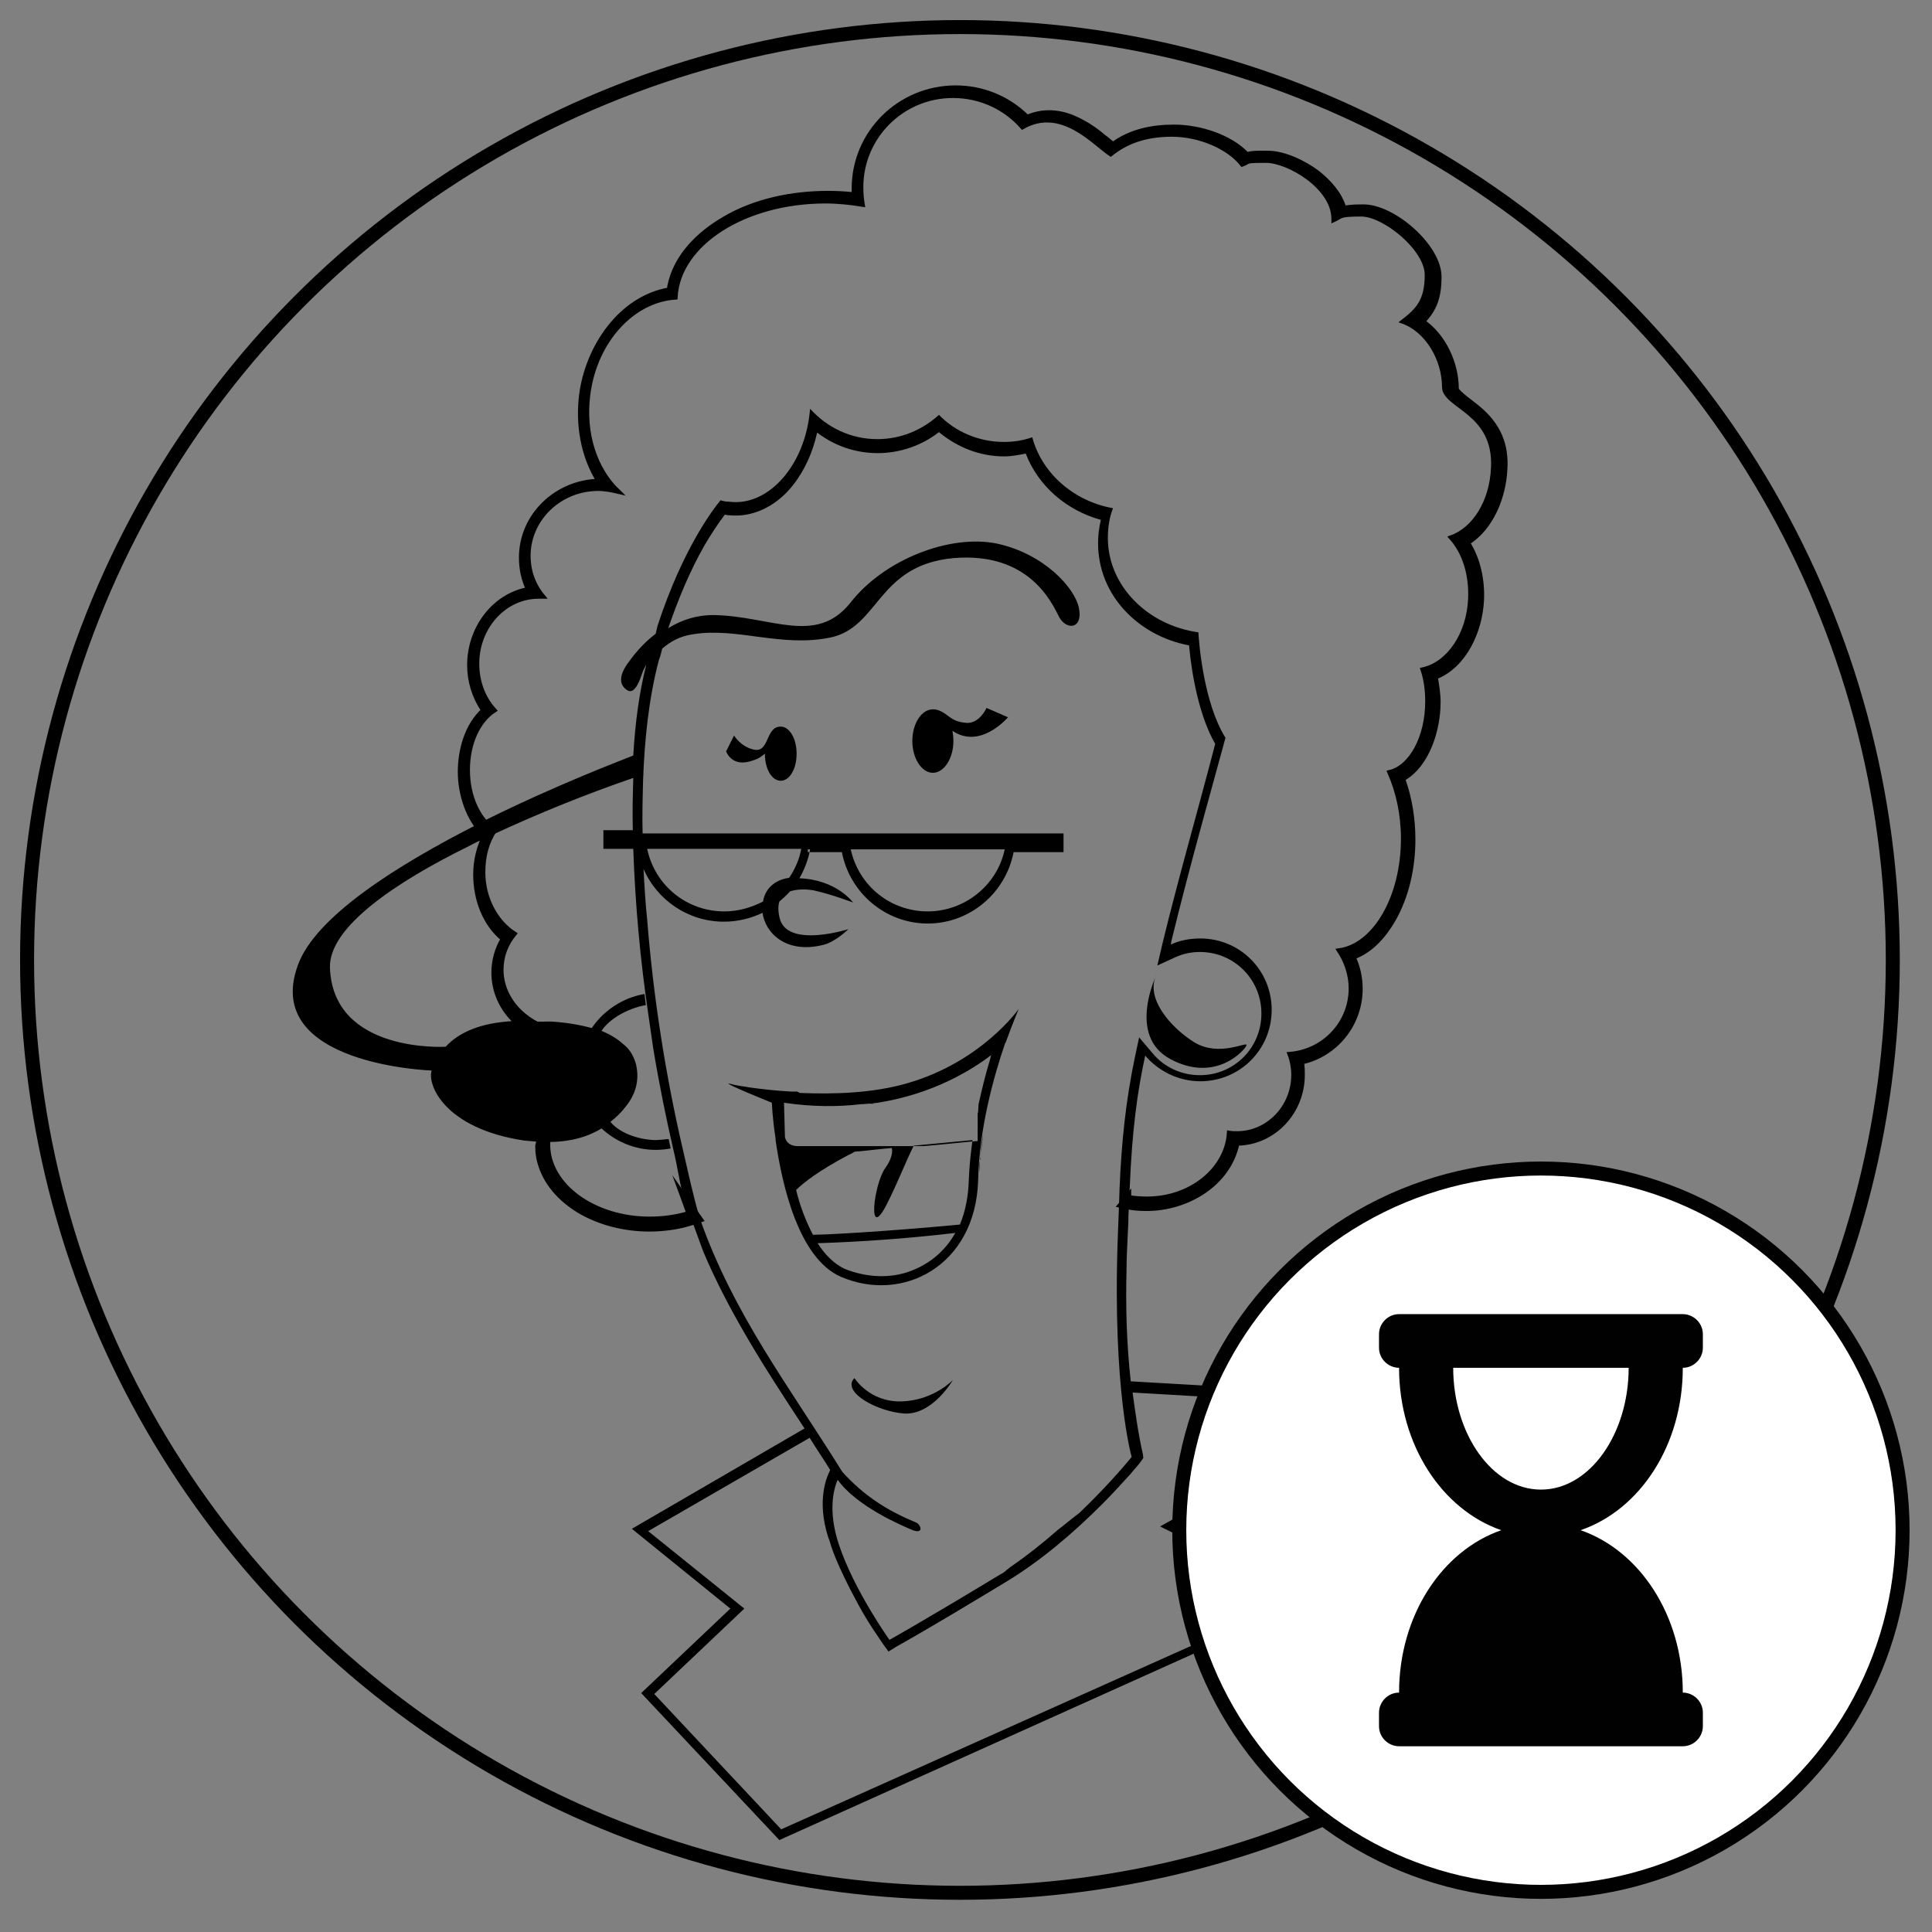 <?xml version="1.0" encoding="utf-8"?>
<!-- Generator: Adobe Illustrator 24.0.1, SVG Export Plug-In . SVG Version: 6.00 Build 0)  -->
<svg version="1.1" id="Layer_1" xmlns="http://www.w3.org/2000/svg" xmlns:xlink="http://www.w3.org/1999/xlink" x="0px" y="0px"
	 viewBox="0 0 414 414" style="enable-background:new 0 0 414 414;" xml:space="preserve">
<rect x="0" y="0" width="414" height="414" fill="#808080" stroke="none"/>
<style type="text/css">
	.st0{fill-rule:evenodd;clip-rule:evenodd;}
	.st1{fill-rule:evenodd;clip-rule:evenodd;stroke:#000000;stroke-miterlimit:10;}
	.st2{fill:none;stroke:#000000;stroke-width:3;stroke-miterlimit:10;}
	.st3{fill:#FFFFFF;stroke:#010101;stroke-width:3;stroke-miterlimit:10;}
	.st4{fill:#010101;}
</style>
<title>DONA LOURDES Outline Icon</title>
<path class="st0" d="M139.7,239.8"/>
<path class="st1" d="M118.2,238c-1.5-2.3-2.4-5.1-2.4-7.9c0-2.5,0.7-4.8,1.9-6.9c-6.5-2.1-11.9-7.5-11.9-14.8c0-2.5,0.7-5.1,2-7.2
	c-4-3.3-5.9-8.6-5.9-13.8c0-3,0.7-5.8,2-8.5c-3.6-3.2-5.3-8.8-5.3-13.5c0-4.6,1.4-9.9,5-13.2c-2-2.9-3-6.3-3-9.7
	c0-7.7,5.1-14.8,12.6-16.2c-1-2.1-1.5-4.4-1.5-6.8c0-9.1,7.6-16.2,16.6-16.4c-3.4-5.4-4.5-12.2-3.7-18.5
	c1.3-10.1,8.3-20.7,18.8-22.5c0-0.2,0.1-0.6,0.1-0.8c1.3-6.4,6.2-11.2,11.7-14.4c6.6-3.9,14.6-5.5,22.2-5.5c1.9,0,3.7,0.1,5.6,0.3
	c0-0.4,0-0.9,0-1.3c0-12,9.8-21.6,21.8-21.6c5.7,0,11.2,2.2,15.3,6.3c4-1.7,8-1.1,11.9,1.1c1.7,0.9,3.2,2,4.6,3.2
	c0.6,0.4,1.2,1,1.9,1.5c3.9-2.8,8.4-3.7,13.1-3.7c5.3,0,11.9,2,15.6,5.9c1.3-0.4,3.2-0.3,4.5-0.3c3.5,0,7.8,2.1,10.6,4.2
	c2.5,2,4.8,4.5,5.7,7.6c1.4-0.3,3-0.3,4.2-0.3c6.4,0,16.2,8.5,16.2,15c0,4.4-1,7-3.5,9.6c4.5,3.1,7.2,9,7.2,14.4
	c0,0.8,4.1,3.6,4.7,4.2c4.2,3.5,6.1,7.7,5.7,13.2c-0.3,5.8-2.9,12.4-8,15.6c2.3,3.6,3.2,8.1,3,12.3c-0.3,6.5-3.6,14-9.9,16.5
	c0.3,1.8,0.6,3.6,0.6,5.4c0,5.6-2.2,13.4-7.6,16.4c1.5,4.1,2.2,8.6,2.2,13c0,5.9-1.3,12.1-4.3,17.3c-2,3.4-4.7,6.5-8.5,7.9
	c1,2.1,1.5,4.4,1.5,6.8c0,7.6-5.3,14.1-12.6,15.7c0.2,0.9,0.2,1.9,0.2,2.8c0,7.8-6.1,14.5-14,14.6c-1.8,8.7-10.7,14-19.4,14
	c-1.4,0-2.9-0.1-4.3-0.4l-1.4-0.3c0.7-0.8,1.2-1.5,1.9-2.3v0.6c1.2,0.2,2.5,0.3,3.9,0.3c9.4,0,17.1-6.3,17.6-14.1
	c0.6,0.1,1.1,0.1,1.7,0.1c6.6,0,12.1-5.6,12.1-12.6c0-1.5-0.3-3.1-0.8-4.4c7.4-0.6,13.1-6.7,13.1-14.1c0-3-1-5.8-2.5-8.1
	c7.7-1.1,13.7-11.5,13.7-24c0-5.3-1.1-10.1-2.9-14.2c4.6-1.1,8.1-7.5,8.1-15.2c0-2.4-0.3-4.7-1-6.8c5.5-1.2,9.9-7.5,10.2-15.3
	c0.2-5.2-1.3-9.9-4.1-13c5-1.8,8.7-7.7,9-15c0.6-12-10.5-13.1-10.5-17.3c0-5.9-3.6-12.1-8.8-14c3.1-2.4,5.1-4.4,5.1-10
	s-9.1-13-14.1-13c-5,0-4.1,0.4-5.9,1.2V47c0.1-6.9-9.7-12.6-14.5-12.6c-5,0-3.4,0.2-5.1,0.8c-2.9-3.7-9.1-6.4-15.1-6.4
	c-5.9,0-10,1.7-13.1,4.2c-3.4-2.2-10.5-10.6-18.9-5.8c-3.6-4.1-8.9-6.7-14.9-6.7c-10.9,0-19.7,8.8-19.7,19.6c0,1.3,0.1,2.5,0.3,3.7
	c-2.5-0.4-5.2-0.7-7.9-0.7c-17.4,0-31.6,9.1-32.2,20.6c-9.1,0.6-17.2,9.2-18.7,20.8c-1.1,8.4,1.5,16.1,6.4,20.8
	c-1.3-0.3-2.8-0.6-4.2-0.6c-8.3,0-15,6.5-15,14.4c0,3.3,1.1,6.3,3.1,8.7c-0.3,0-0.6,0-0.9,0c-7.3,0-13.2,6.5-13.2,14.4
	c0,4,1.4,7.5,3.7,10c-3.4,2.2-5.7,7-5.7,12.8c0,5.8,2.4,10.8,5.8,12.9c-1.7,2.5-2.5,5.6-2.5,9c0,5.7,2.8,10.7,6.7,13.2
	c-1.8,2.2-2.8,4.8-2.8,7.7c0,6.7,5.7,12.3,13.2,13.4c-2.1,2.4-3.2,5.3-3.2,8.3c0,2.9,1.1,5.6,2.9,7.9c-1.9,2.3-2.9,5.1-2.9,7.9
	c0,8.7,9.8,15.9,21.8,15.9c3,0,5.8-0.4,8.4-1.2c-0.6-1.5-1.1-3.1-1.7-4.7l4.3,6.1l-2.1,0.7c-2.9,0.9-5.9,1.3-9,1.3
	c-5.2,0-10.6-1.3-15.1-4c-3.9-2.4-7.2-5.9-8.4-10.5c-0.3-1.1-0.4-2.2-0.4-3.4C115.8,243,116.7,240.3,118.2,238"/>
<path class="st0" d="M167.3,155.7c1.9,0,3.4,2.6,3.4,5.8c0,3.3-1.5,5.8-3.4,5.8s-3.4-2.5-3.4-5.8c-0.7,0.6-1.4,1.1-2.4,1.4
	c-4.7,1.8-5.9-1.9-5.9-1.9l1.7-3.4c0,0,1.3,2.3,4.1,3C165,161.5,163.9,155.7,167.3,155.7 M183.1,295.3c0,0,3.2,5.2,10.1,5
	c6.9-0.2,11-4.6,11-4.6s-4.3,7.5-10.4,7.2C187.9,302.5,180.2,298.2,183.1,295.3z M242.7,298.4c0.6,4.4,1.2,8.8,2.2,13.2l0.1,0.8
	l-0.4,0.6c-0.6,0.9-1.7,2-2.3,2.8c-2,2.2-4,4.4-6.1,6.5c-6.2,6.2-13.1,12.1-20.5,16.6c-7.8,4.7-15.7,9.5-23.7,14
	c-0.9,0.6-1.3,0.8-1.3,0.8l0,0l-0.3,0.2l-1.1-1.5c-3.3-4.8-4.5-6.8-7.2-12c-1.5-3-3-6.1-4-9.1c-0.2-0.6-0.3-1.2-0.6-1.8
	c-2.6-8.1-0.3-13.1,0.4-14.5c-1.4-2.3-3-4.6-4.4-6.9l-34.6,20l20.6,16.6l-19.3,18.3l27.2,29l111.5-49.9l-30.3-15l45.6-25.7
	L242.7,298.4z M209.7,252.2c0,0.2,0,0.6,0,0.8C209.7,252.8,209.7,252.5,209.7,252.2z M209.7,251.4c0,0.2,0,0.6,0,0.8
	C209.7,251.9,209.7,251.7,209.7,251.4z M210,248.8c-0.1,0.9-0.1,1.7-0.2,2.5C209.8,250.5,209.8,249.6,210,248.8z M210.1,247.9
	c0,0.2,0,0.6-0.1,0.8C210,248.5,210,248.2,210.1,247.9z M210.7,242.9c-0.2,1.7-0.4,3.3-0.7,5.1C210.2,246.2,210.4,244.5,210.7,242.9
	z M210.8,242.1l-0.1,0.7L210.8,242.1z M213.1,231.5c-0.1,0.3-0.2,0.7-0.2,1C212.9,232.1,213,231.8,213.1,231.5L213.1,231.5z
	 M187.4,236.5c-0.3,0.1-0.8,0.1-1.1,0.1 M247.9,208.7c0,0-6.6,13.3,3,18.3c9.6,5.1,15.9-2,16.2-3c0.3-1-5.7,2.6-11.1-0.6
	C250.8,220.2,245.2,213.7,247.9,208.7z M182.3,182c1.7,7.8,8.5,13.3,16.5,13.3c7.9,0,14.9-5.6,16.5-13.3h-15.5H182.3z M138.7,182
	c1.7,7.8,8.5,13.3,16.5,13.3c3,0,5.7-0.8,8.3-2.1c0.4-2.5,2.2-4.6,5.6-5.1c1.3-1.9,2.2-4,2.6-6.2H138.7z M173.6,182
	c-0.4,2.2-1.2,4.3-2.3,6.2c8,0.3,11.5,5.2,11.5,5.2s-4.4-1.7-8.4-2.6c-1.7-0.3-3.5-0.3-5.1,0.2c-0.7,0.8-1.5,1.5-2.3,2.2
	c-0.3,1-0.3,2.3,0.2,4c2.1,5.9,14.6,1.9,14.6,1.9s-2.8,2.8-5.5,3.4c-7.8,1.9-12.3-2.5-12.9-6.9c-2.5,1.2-5.3,1.9-8.3,1.9
	c-7.6,0-14.3-4.6-17.2-11.3c0.2,3.7,0.4,7.4,0.8,11.1c1.3,16.3,3.9,33,7.6,48.9c1.2,5.1,2.2,10,3.7,15c7.2,20.4,18.9,35.6,30.5,54.2
	c4.6,5.1,9.6,8.3,15.7,10.8c1.1,0.4,1.9,2.6-0.6,1.7c-2.6-1.1-12-5.1-16.1-10.8c-1,2.3-2,6.9,0.2,13.7c3.3,10,10.9,20.6,10.9,20.6
	s7.7-4.3,23.7-14c0.4-0.2,0.8-0.4,1.2-0.8l1-0.8c3.5-2.4,6.9-5.1,10.1-7.9c1.7-1.3,3.2-2.6,4.7-3.7c6.8-6.5,11.2-12,11.2-12
	s-4.1-14.1-3-46.4l0.3-7.8l0,0l0.1-3.2c0.4-9.7,1.3-18.8,3.3-28.3l0.9-4.2l2.8,3.3c2.5,3.1,6.3,4.8,10.2,4.8
	c7.4,0,13.2-5.9,13.2-13.2c0-7.4-5.9-13.2-13.2-13.2c-1.9,0-3.7,0.4-5.4,1.2l-3.7,1.7l1.1-4.7c3.5-14.4,7.6-28.5,11.3-42.8
	c-3.3-5.7-5-14.4-5.6-21.1c-10.7-2-19.5-10.6-19.5-21.9c0-1.7,0.2-3.3,0.6-5c-7.3-2-13.4-7.2-16.1-14.2c-1.5,0.3-3.1,0.6-4.6,0.6
	c-5.2,0-10-1.9-14-5.2c-3.7,2.9-8.4,4.5-13.1,4.5s-9.2-1.5-13-4.4c-0.9,4.1-2.6,8-5.2,11.3c-2.6,3.3-6.4,5.9-10.8,6.4
	c-1,0.1-2.1,0.1-3.1,0c-0.2,0-0.4-0.1-0.7-0.1c-1.5,2-3,4.3-4.3,6.5c-3.2,5.6-5.7,11.7-7.8,17.8c2.8-1.7,5.9-2.8,9.7-2.8
	c12.3,0.2,21.9,6.6,29.3-2.6c7.3-9.4,21.5-14.8,31.5-12.7c10,2.2,16.6,9.4,17.5,13.8c0.9,4.5-2.6,4.8-4.2,2
	c-1.5-2.9-6.3-14.1-22.7-12.7c-16.3,1.5-15.9,14.8-26.3,17c-10.5,2.2-20-2.2-29.4-0.7c-3,0.4-5.1,1.7-6.7,3.1
	c-0.2,0.8-0.4,1.7-0.7,2.4c-2.2,8.3-3.1,17.3-3.4,25.9c-0.1,3.7-0.2,7.5-0.1,11.3h44.4h17.6h28.2v4h-10.7
	c-1.7,8.8-9.4,15.3-18.4,15.3s-16.7-6.5-18.4-15.3h-7.3V182z M95.5,224.3c2.2-2.4,6.1-4.8,13.1-5.4c0.9-0.1,1.8-0.1,2.6-0.1
	c3.9,0.2,6.9,0.1,6.9,0.1l0,0c3.2,0.2,6.2,0.7,8.7,1.4c2.5-3.7,6.6-6.5,11.3-7.3c0.1,0.8,0.2,1.7,0.3,2.4l0,0l0,0h-0.1l0,0
	c-3.9,0.7-7.8,3-9.4,5.5c1.9,0.8,3.4,1.7,4.6,2.8c1.3,1,2.2,2.3,2.8,4.4c0.8,3.6-0.2,6.5-2.2,9c-0.9,1.2-2,2.3-3.3,3.3
	c2.3,2.8,6.9,3.9,9.8,3.9c0.2,0,1.7-0.1,2.3-0.2l0,0h0.4c0.1,0.7,0.3,1.3,0.4,2c-1,0.2-2.1,0.3-3.2,0.3c-4.5,0-8.6-1.8-11.6-4.6
	c-2.9,1.8-6.7,2.9-11.2,2.9h-2.1c-1.1-0.1-2.1-0.2-3.3-0.3c-17.2-2.6-20.8-12.1-19.8-15c0,0-36.4-1.2-28.7-22.5
	c3.7-10.5,21.5-21.6,38.4-30.2l1.9-1c15.1-7.5,29.1-12.8,31.6-13.8c0.4-7,1.3-13.7,2.8-19.5c-0.4,0.7-0.7,1.3-0.9,1.9
	c-0.4,1.1-1.5,4.7-3.2,3.6c-2.3-1.5-1.1-4,0-5.6c1.2-1.7,3.2-4.3,6.1-6.5l0.4-1.7c5.5-16.8,12.1-25.2,13.5-26.9
	c0.6,0.2,1.1,0.3,1.8,0.3c8,1.1,15.7-7,17.2-18.2c0.1-0.6,0.1-1.1,0.2-1.7c3.6,4,8.7,6.5,14.4,6.5c5.1,0,9.7-2,13.2-5.2
	c3.5,3.6,8.5,5.8,13.9,5.8c2.1,0,4.1-0.3,6.1-1c2,7.6,8.8,13.7,17.3,15.2c-0.8,2-1.1,4.2-1.1,6.4c0,10.2,8.5,18.7,19.4,20.2
	c0.1,2.1,1.1,15.1,5.8,22.6c-2.8,10.4-7.4,26.4-11.6,43.6l-0.1,0.7c1.9-0.9,4.1-1.3,6.3-1.3c8.5,0,15.3,6.8,15.3,15.3
	c0,8.5-6.8,15.3-15.3,15.3c-4.7,0-9-2.2-11.8-5.5c-1.7,7.8-2.8,15.9-3.3,28l-0.1,1.4l0,0l-0.2,5.2l0,0v0.3v0.3l-0.1,2.3l0,0
	l-0.1,2.1l0,0c-0.1,2.1-0.2,4.2-0.2,6.3l0,0l0,0l0,0l0,0l0,0c-0.2,7.8,0,15.7,0.9,23.9l59,3.4l-48.3,27.2l30.7,15.2L167,394.3
	l-29.6-31.5l19.1-18.1l-21.1-17.1l37-21.5c-4.4-6.7-8.8-13.4-12.9-20.5c-3.3-5.7-6.3-11.5-8.8-17.4l0,0c-0.1-0.3-3.6-9.7-4.4-12.4
	c-0.8-3-1.2-6.2-2-9.4c-1.5-6.5-3-13.8-4.3-21.6l-1.1-7.6c-1.7-11.5-2.8-23.6-3.2-35.3h-6.4v-4h6.3c-0.1-3.9,0-7.6,0.1-11.2
	c-10.2,3.5-20.3,7.6-30,12.1c-0.1,0.2-2.4,1.1-2.8,1.3l0,0c-0.9,0.4-1.8,0.9-2.6,1.3l0,0l0,0l0,0l0,0c-15.4,7.6-29.8,17.2-29.6,25.9
	C71.3,225.8,95.5,224.3,95.5,224.3L95.5,224.3z M209.7,236.6c0.7-3.2,1.5-6.4,2.4-9.4c0.1-0.3,0.2-0.8,0.3-1.1
	c-4.1,3.1-12.3,8.3-24.3,10.2l0,0c-0.2,0-0.6,0.1-0.9,0.1l0,0c-0.3,0.1-0.8,0.1-1.1,0.1l0,0l0,0c-0.3,0-0.8,0.1-1.1,0.1l0,0l0,0
	h-0.4l0,0c-5,0.6-10.5,0.6-16.6-0.3l0.2,7.3c0,0,0.2,2.1,3,2h0.1h0.1h0.1h0.1h0.1h0.1h0.2h0.2h0.2h0.2h0.2l0,0h0.2h0.2h0.3h0.3h0.3
	h0.3h0.3h0.3h0.3h0.3h0.3h0.3h0.4h0.4l0,0h0.4h0.4h0.4h0.4h0.4l0,0h0.4l0,0h0.4h0.4l0,0h0.4l0,0h0.4h0.4l0,0h0.4h0.4h0.6l0,0h0.6
	h0.6l0,0h0.6h0.6h0.6l0,0h0.6l0,0h0.6l0,0h0.6l0,0h0.6l0,0h0.6h0.6h0.6l0,0h0.6h0.6h0.6l0,0h0.6h0.6h0.6h0.6l0,0h0.6h0.6h0.6l0,0
	h0.6h0.6h0.6c4.8-0.4,9.1-0.9,11.7-1.1v-0.1v-0.1v-0.1l0,0l0,0v-0.1V244v-0.1v-0.1l0,0v-0.1v-0.1v-0.1v-0.1v-0.1l0,0v-0.1V243v-0.1
	v-0.1l0,0v-0.1v-0.1v-0.1v-0.1v-0.1l0,0v-0.1V242v-0.1v-0.1l0,0v-0.1v-0.1v-0.1v-0.1v-0.1l0,0v-0.1V241v-0.1v-0.1l0,0l0,0v-0.1v-0.1
	v-0.1v-0.1l0,0v-0.1v-0.1V240v-0.1l0,0l0,0v-0.1v-0.1v-0.1v-0.1l0,0v-0.1v-0.1v-0.1V239l0,0l0,0v-0.2v-0.1v-0.1l0,0l0.1-0.3v-0.1
	L209.7,236.6L209.7,236.6z M171.4,234.2c7,0.3,15.6,0.1,23.1-2.1c15.9-4.6,23.8-15.9,23.8-15.9l-0.1,0.1l0.1-0.1
	c0,0-1.2,2.8-2.8,7.2l-0.1,0.1c-2.4,7-5.6,18.3-5.8,29.5c-0.6,18.3-16.2,26.3-29.4,20.6c-9-3.9-12.6-19.5-14-29.3l0,0
	c0-0.1,0-0.2,0-0.2V244l0,0c-0.7-4.5-0.8-7.7-0.8-7.7s-10.4-4.2-9.2-4.1c0.1,0,0.6,0.1,1.3,0.3c0,0,5,1,11.9,1.4h0.7l0,0h0.7l0,0
	L171.4,234.2z M175.2,266.4c9.4-0.3,19.3-1,29.5-2.2c-2,3.6-5.2,6.5-9.4,8.1c-4.6,1.8-9.8,1.4-14.3-0.4
	C178.7,270.8,176.8,268.9,175.2,266.4z M205.7,262.4c-8.1,0.8-25,2.1-31.5,2.2c-1.5-2.9-2.8-6.2-3.6-9.6c1.7-1.7,5-4.2,11.2-7.5
	c0.4-0.2,0.9-0.4,1.3-0.7c2.6-0.2,5.4-0.6,8-0.8c0.3,1.1-0.3,2.8-1.4,4.3c-2.5,3.5-3.9,16,0.3,7.8c2.3-4.5,4-9,5.8-12.6
	c4.2-0.4,8.4-0.8,12.6-1.2c-0.4,2.9-0.7,5.7-0.8,8.6C207.5,256.3,206.9,259.5,205.7,262.4z M199.9,152c0.2,0,0.6,0,0.8,0.1h0.1
	c2.6,0.8,2.6,2.5,6.3,2.8c2.8,0.2,4.3-3.2,4.3-3.2l4.6,2c0,0-5.9,7-11.9,2.9c0.1,0.7,0.2,1.4,0.2,2.2c0,3.7-2,6.8-4.4,6.8
	s-4.4-3.1-4.4-6.8C195.5,155,197.5,152,199.9,152z"/>
<circle class="st2" cx="205.7" cy="205.7" r="199.9"/>
<circle class="st3" cx="330.2" cy="327.9" r="77.5"/>
<path class="st4" d="M360.6,293.1c2.4,0,4.3-2,4.3-4.3v-2.9c0-2.4-2-4.3-4.3-4.3h-60.8c-2.4,0-4.3,2-4.3,4.3v2.9
	c0,2.4,2,4.3,4.3,4.3c0,16.5,9.2,30.4,21.9,34.8c-12.7,4.4-21.9,18.3-21.9,34.8c-2.4,0-4.3,2-4.3,4.3v2.9c0,2.4,2,4.3,4.3,4.3h60.8
	c2.4,0,4.3-2,4.3-4.3V367c0-2.4-2-4.3-4.3-4.3c0-16.5-9.2-30.4-21.9-34.8C351.5,323.5,360.6,309.6,360.6,293.1z M330.2,319.2
	c-10.5,0-18.8-12-18.8-26.1H349C349,307.2,340.7,319.2,330.2,319.2z"/>
</svg>
